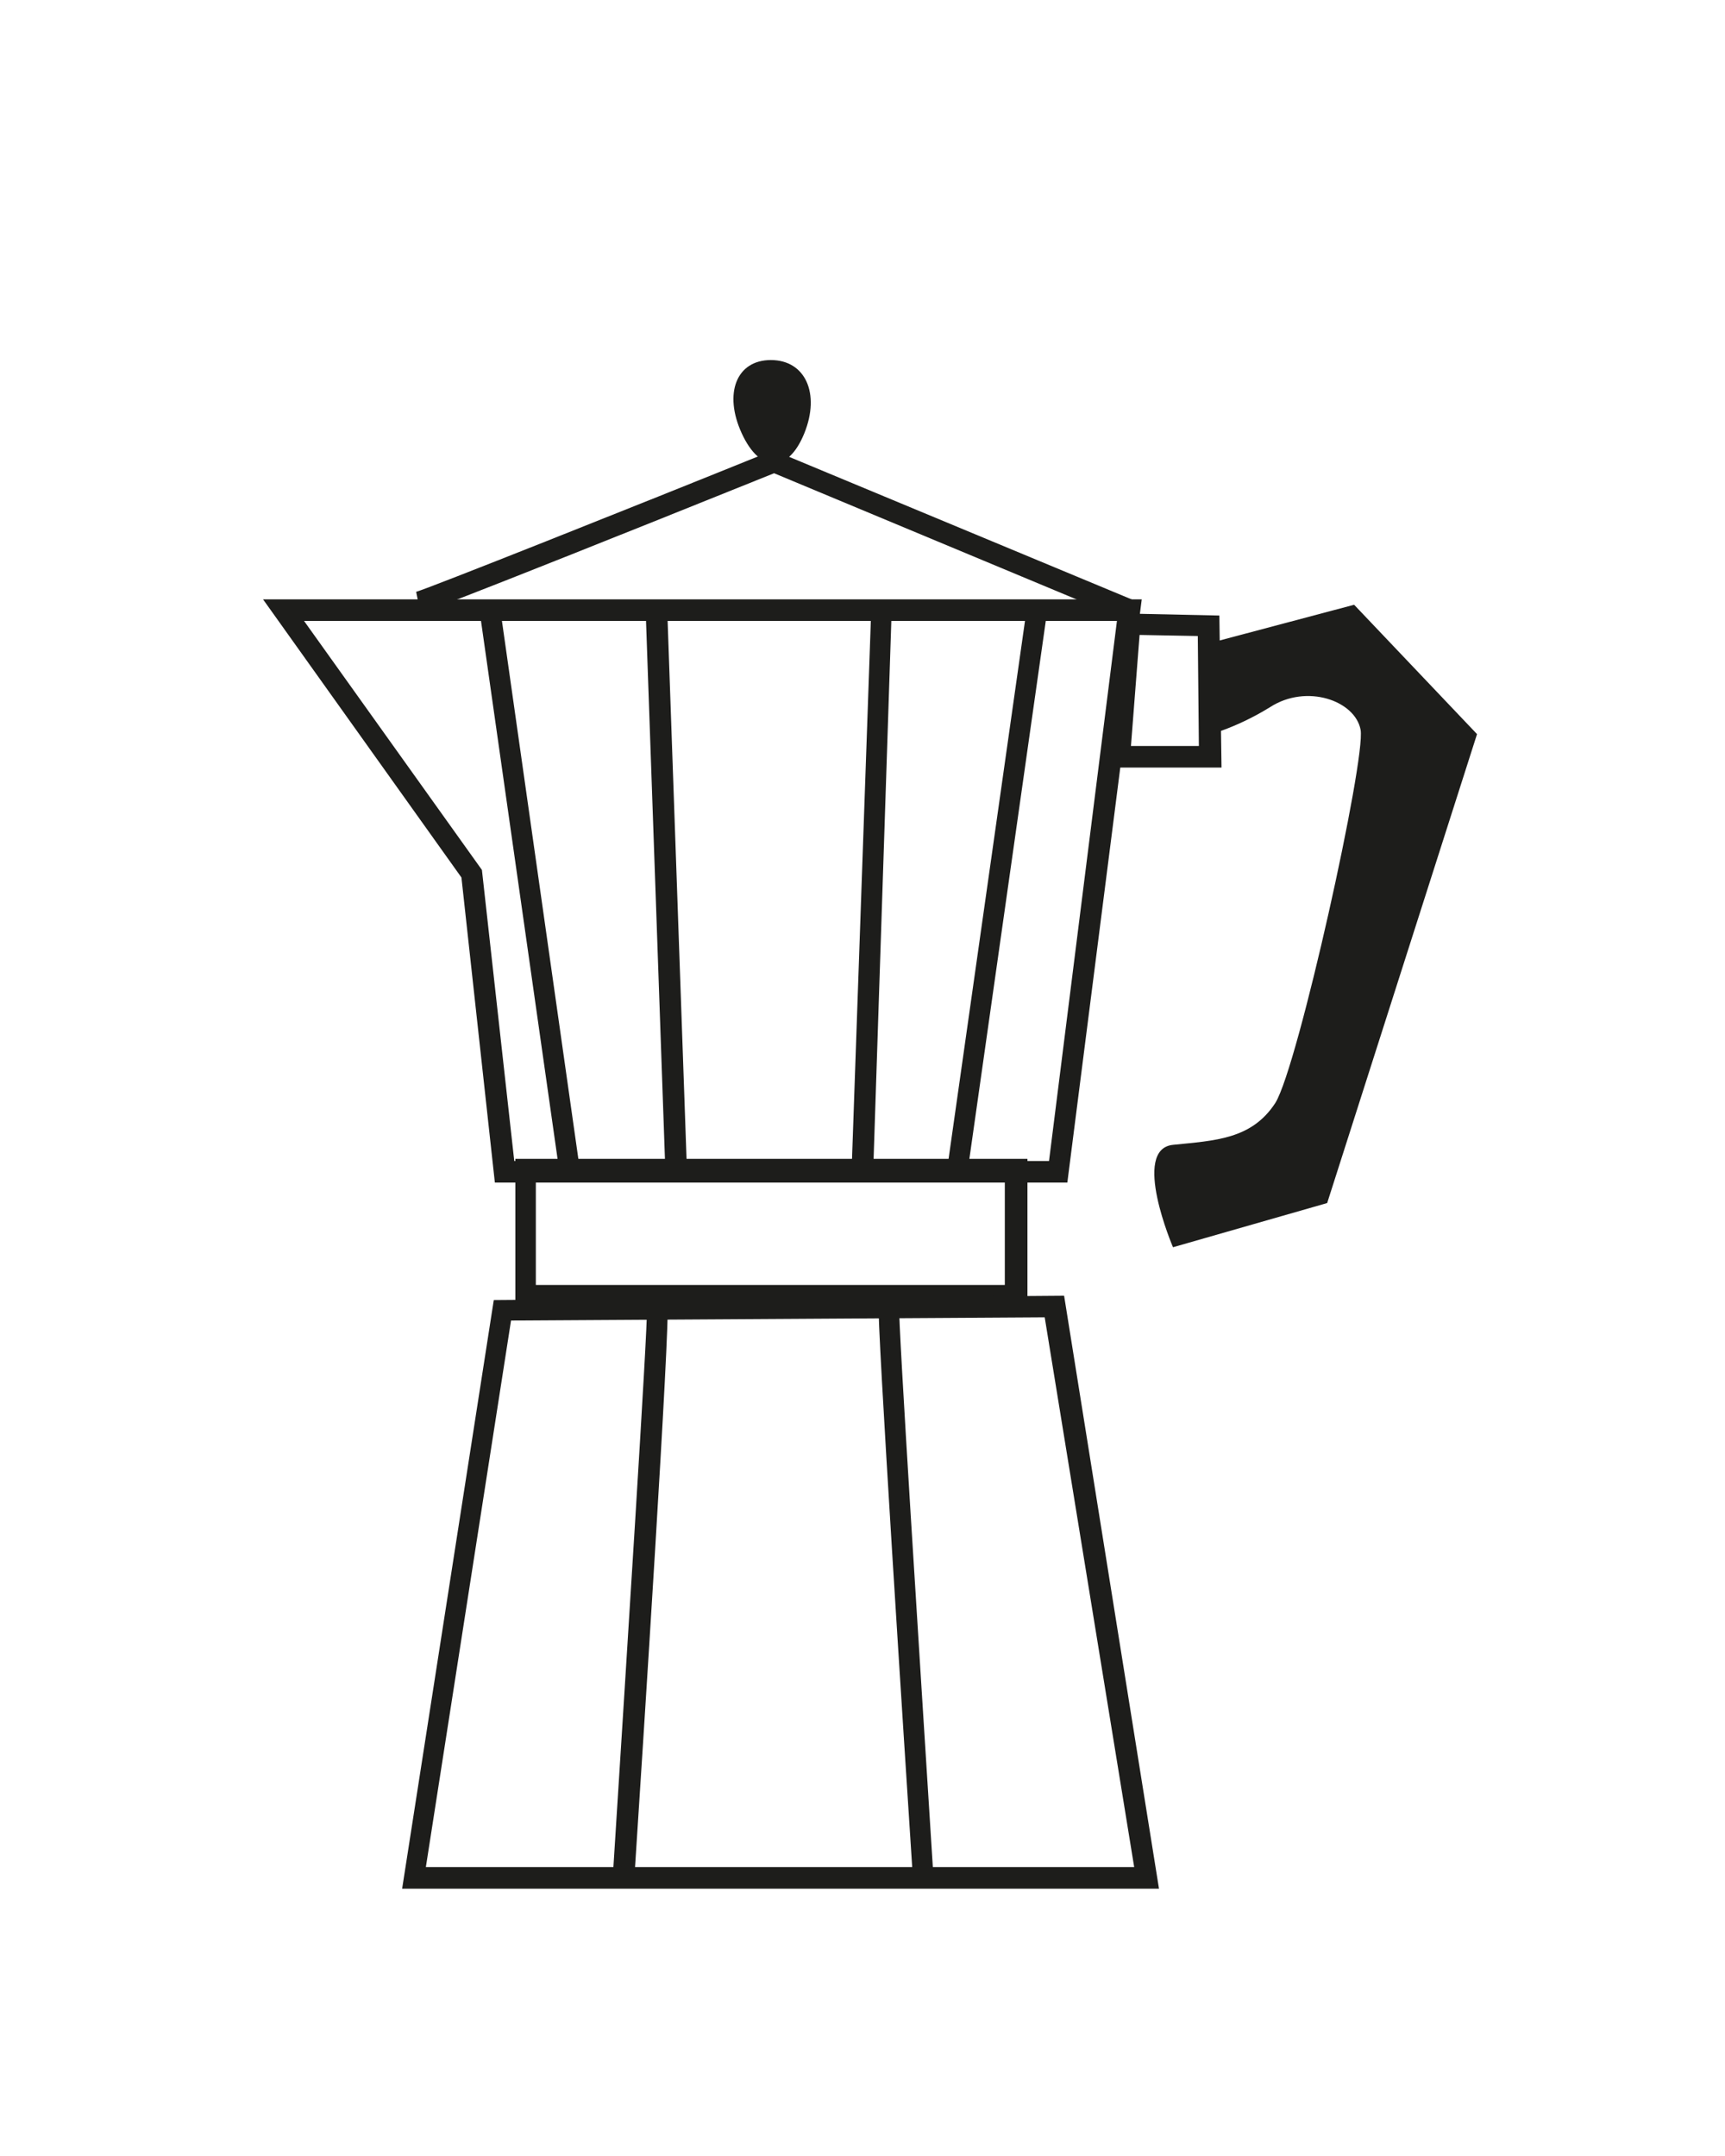 <?xml version="1.0" encoding="utf-8"?>
<!-- Generator: Adobe Illustrator 21.0.2, SVG Export Plug-In . SVG Version: 6.00 Build 0)  -->
<svg version="1.1" id="Layer_1" xmlns="http://www.w3.org/2000/svg" xmlns:xlink="http://www.w3.org/1999/xlink" x="0px" y="0px"
	 viewBox="0 0 160 200" style="enable-background:new 0 0 160 200;" xml:space="preserve">
<style type="text/css">
	.st0{fill:#1D1D1B;}
</style>
<g>
	<path class="st0" d="M99,109.7H45.9l-3.1-28.3L24.4,55.6h81.5L99,109.7z M47.7,107.7h49.6l6.3-50.1H28.2l16.5,23.1L47.7,107.7z"/>
	<path class="st0" d="M104.4,57.5L71.8,43.9C39.5,56.9,39,56.9,38.8,56.9v-1l-0.2-1c1.1-0.3,20.2-7.9,32.8-13l0.4-0.1l33.4,13.9
		L104.4,57.5z"/>
	<path class="st0" d="M68.8,40.2c-1.7-3.7-0.5-6.8,2.7-6.8c3.2,0,4.6,3.1,3.1,6.8C73.1,43.9,70.5,43.9,68.8,40.2"/>
	<path class="st0" d="M95.2,121.1H47.8v-13.6h47.5V121.1z M49.7,119.2h43.5v-9.6H49.7V119.2z"/>
	<path class="st0" d="M107.5,175.2H37.3l8.5-54.6l52.9-0.4L107.5,175.2z M39.5,173.2h65.7l-8.3-51l-49.5,0.3L39.5,173.2z"/>
	<polygon class="st0" points="51.9,108.8 44.6,57.5 46.5,57.2 53.8,108.6 	"/>
	<polygon class="st0" points="89.7,109 87.8,108.8 95.1,57.4 97,57.6 	"/>
	<polygon class="st0" points="61.7,108.2 59.9,57 61.9,56.9 63.7,108.1 	"/>
	<polygon class="st0" points="81,108.4 79,108.3 80.8,56.8 82.7,56.8 	"/>
	<path class="st0" d="M58.8,174.8l-2-0.1c1.3-20.6,3.3-51.8,3.2-53.2l1.9-0.3C62.2,122.3,59.6,162.5,58.8,174.8"/>
	<path class="st0" d="M84.7,174.6c-0.8-12.3-3.4-52.5-3.2-53.6l1.9,0.3l-1-0.2l1,0.1c-0.1,1.4,1.9,32.6,3.2,53.2L84.7,174.6z"/>
	<path class="st0" d="M113.3,71.2h-10.4l1-14.3l9.2,0.2L113.3,71.2z M104.9,69.2h6.3L111.1,59l-5.4-0.1L104.9,69.2z"/>
	<path class="st0" d="M112.8,59.5l12.8-3.4l11.4,12l-13.9,43.5l-14.3,4.1c0,0-3.9-9.1,0-9.5c3.9-0.4,7.3-0.5,9.5-3.9
		c2.1-3.4,8.4-31.9,7.9-34.6c-0.5-2.7-5-4.3-8.4-2.1c-3.4,2.1-6.2,2.7-6.2,2.7L112.8,59.5z"/>
</g>
</svg>
